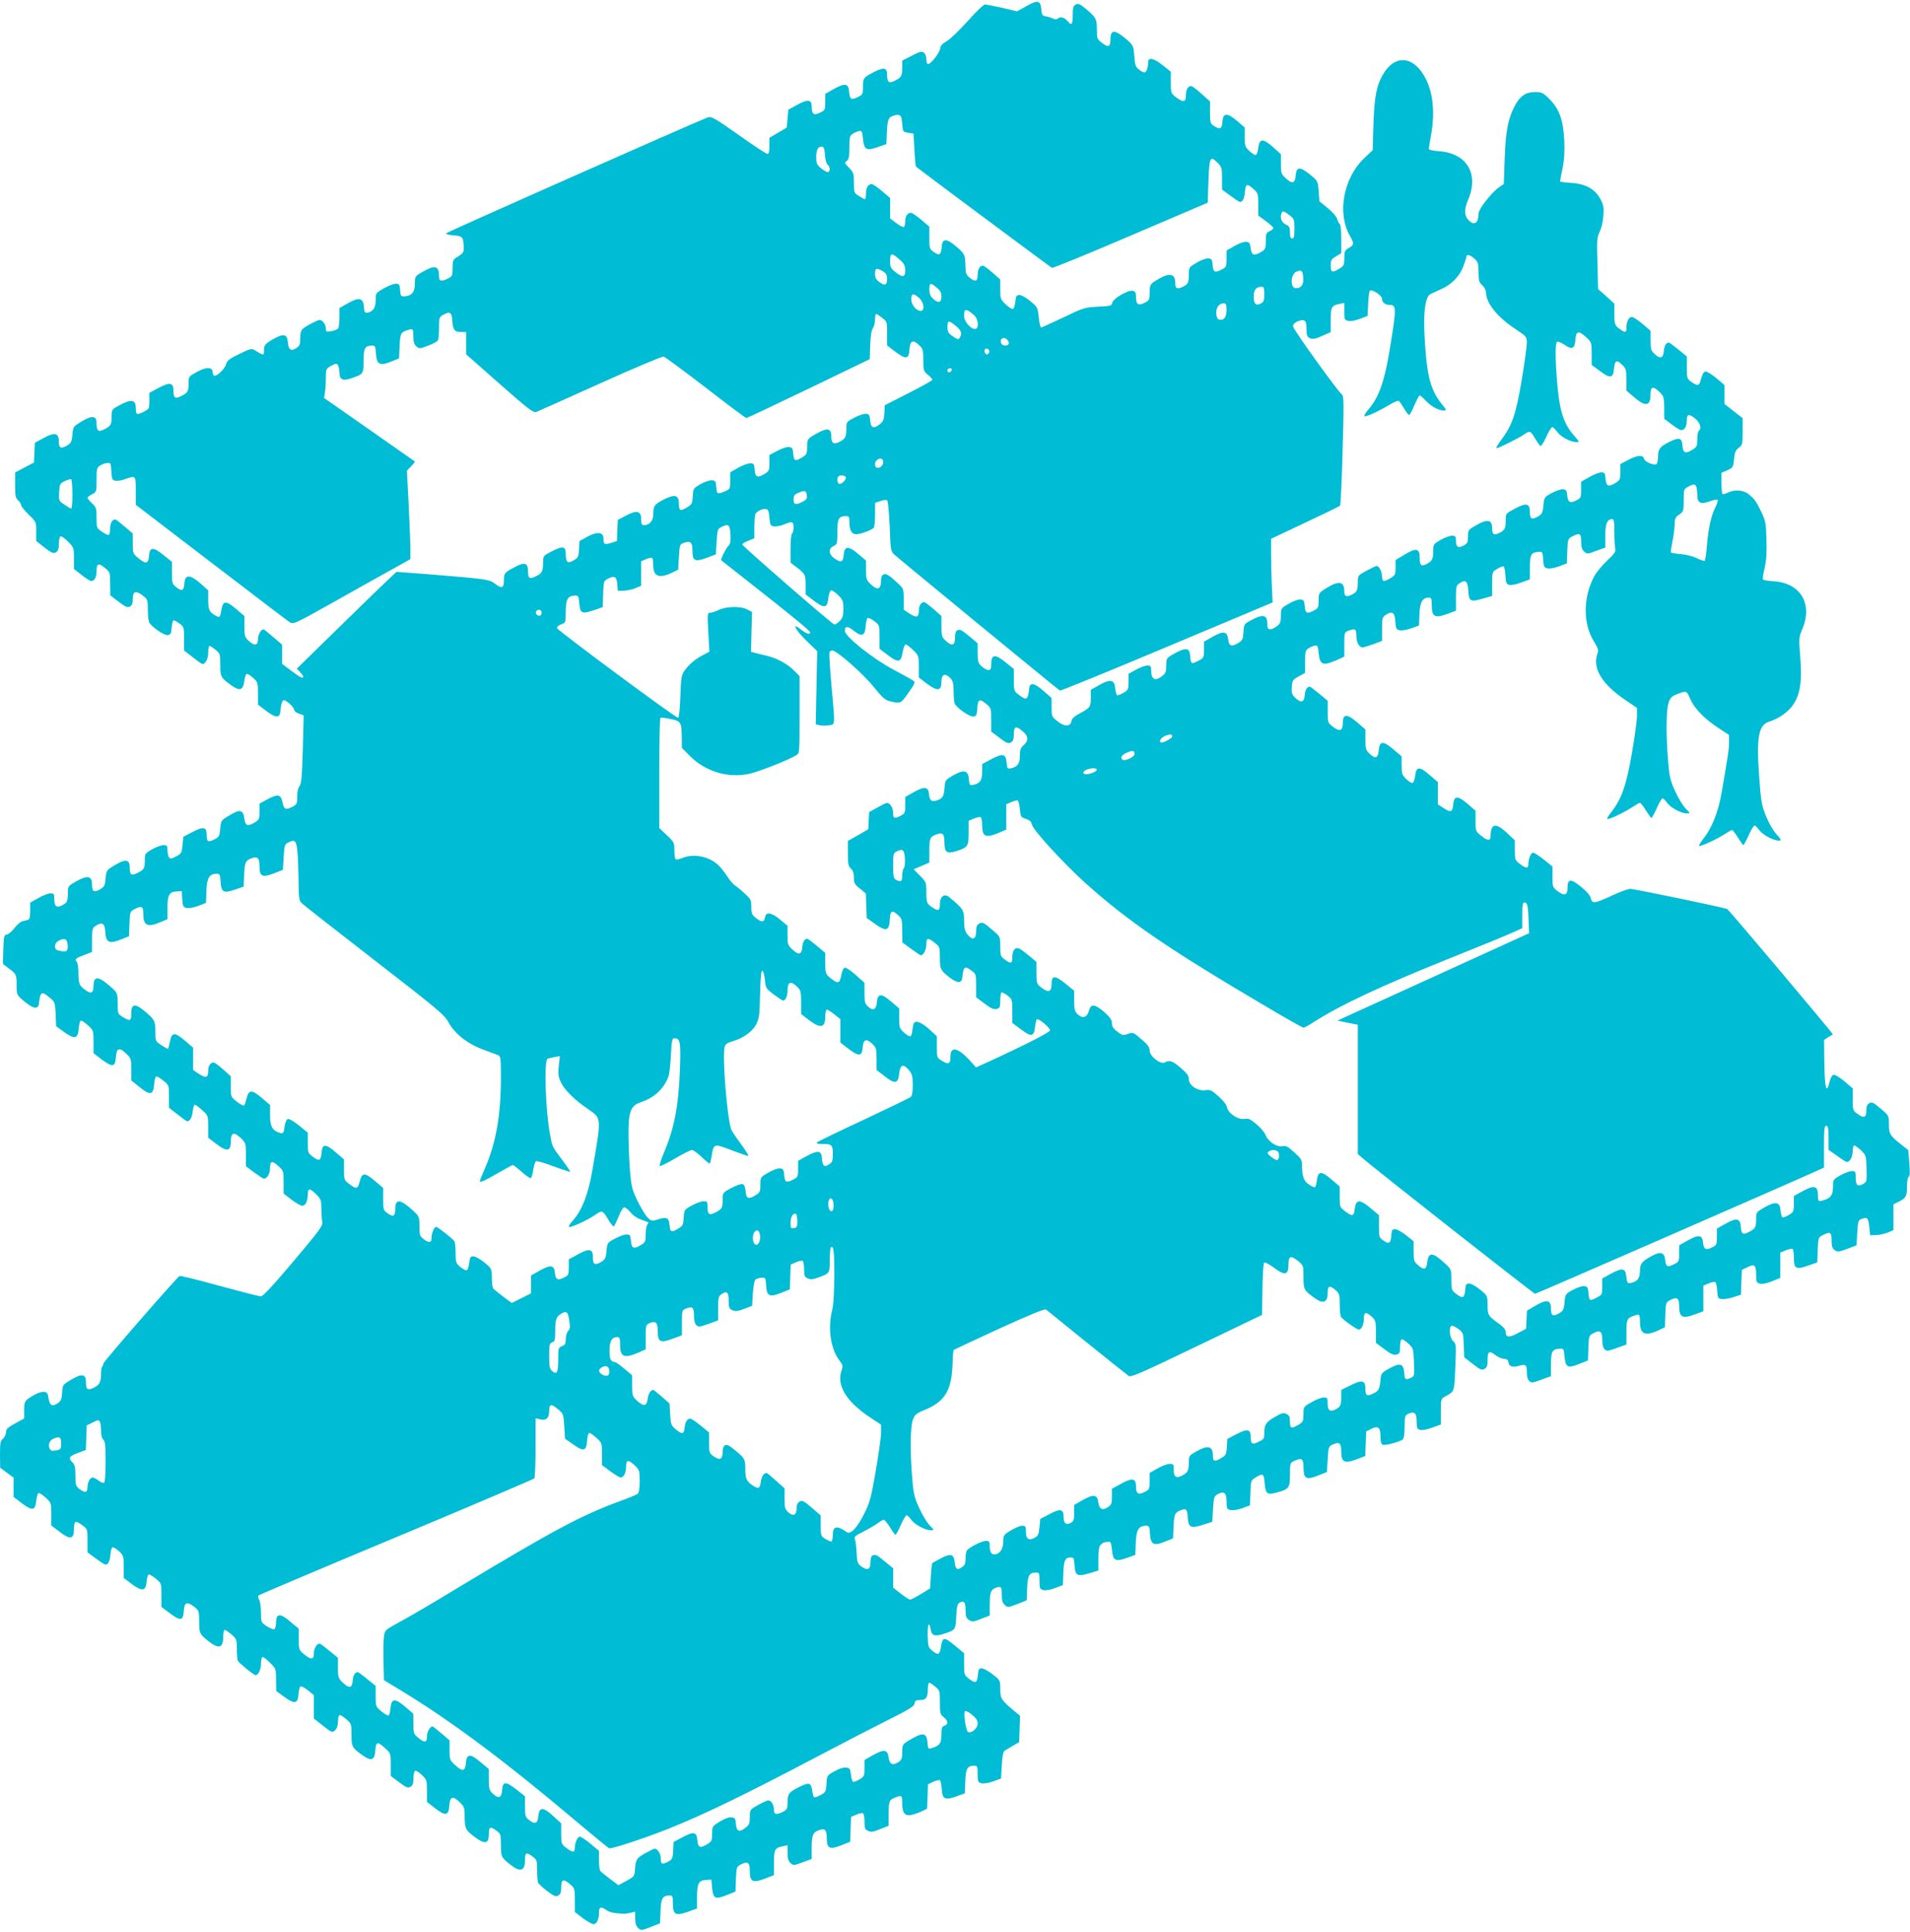 <?xml version="1.0" standalone="no"?>
<!DOCTYPE svg PUBLIC "-//W3C//DTD SVG 20010904//EN"
 "http://www.w3.org/TR/2001/REC-SVG-20010904/DTD/svg10.dtd">
<svg version="1.0" xmlns="http://www.w3.org/2000/svg"
 width="1266pt" height="1280pt" viewBox="0 0 1266 1280"
 preserveAspectRatio="xMidYMid meet">
<g transform="translate(0,1280) scale(0.1,-0.1)"
fill="#00bcd4" stroke="none">
<path d="M6799 12757 l-57 -32 -98 23 c-55 12 -107 22 -116 22 -9 0 -61 -50
-115 -111 -54 -60 -116 -120 -138 -132 -29 -16 -41 -30 -43 -48 -4 -31 -69
-112 -83 -103 -5 3 -9 18 -9 33 0 16 -7 35 -16 42 -14 11 -26 8 -80 -20 l-64
-33 0 -47 c0 -55 -5 -63 -49 -86 -39 -20 -51 -11 -51 41 0 45 -23 50 -84 18
-74 -38 -76 -41 -76 -98 0 -50 -1 -53 -36 -70 -43 -20 -52 -15 -56 39 -4 53
-28 56 -102 15 l-56 -32 0 -54 c0 -52 -1 -55 -36 -71 -41 -20 -54 -10 -54 43
0 45 -27 48 -97 9 l-58 -32 -5 -59 -5 -59 -57 -34 -58 -34 0 -53 c0 -38 -4
-54 -13 -54 -8 0 -94 57 -191 126 -162 114 -181 124 -205 116 -85 -32 -1732
-761 -1734 -768 -1 -5 14 -10 33 -12 72 -5 78 -9 82 -54 6 -56 3 -64 -38 -89
-32 -19 -34 -24 -34 -75 0 -49 -2 -55 -30 -69 -45 -23 -60 -19 -60 14 0 70
-26 77 -107 31 -52 -30 -53 -31 -53 -79 0 -55 -20 -81 -66 -84 -27 -2 -29 1
-32 41 -3 38 -6 42 -29 42 -14 0 -50 -14 -79 -31 -53 -30 -54 -31 -54 -78 0
-51 -17 -76 -55 -83 -17 -2 -20 3 -23 39 -4 60 -32 66 -107 23 l-55 -31 0 -62
c0 -34 -4 -67 -8 -73 -4 -6 -24 -14 -44 -18 -36 -6 -38 -5 -38 18 0 25 -23 56
-41 56 -14 0 -91 -40 -111 -58 -13 -10 -18 -30 -18 -63 0 -41 -4 -51 -25 -65
-36 -24 -53 -12 -57 38 -4 55 -28 60 -95 22 -57 -33 -63 -40 -63 -76 0 -34 -3
-34 -47 -7 -38 24 -34 24 -138 -27 -44 -22 -61 -36 -66 -56 -7 -29 -55 -77
-76 -78 -7 0 -13 9 -13 20 0 39 -39 41 -102 7 -57 -31 -58 -32 -58 -77 0 -54
-5 -62 -48 -84 -41 -21 -52 -14 -52 34 0 55 -24 60 -100 19 l-60 -32 0 -53 c0
-52 -1 -54 -39 -73 -44 -23 -51 -20 -51 25 0 55 -28 61 -100 23 -60 -32 -60
-32 -60 -78 0 -55 -5 -63 -49 -86 -39 -20 -51 -11 -51 42 0 48 -29 52 -98 11
-56 -34 -57 -34 -62 -88 -4 -48 -9 -56 -37 -73 -40 -23 -53 -16 -53 28 0 56
-28 63 -100 23 l-59 -32 -3 -66 -3 -65 -63 -33 -62 -33 0 -83 c0 -70 3 -86 20
-101 11 -10 20 -25 20 -32 0 -8 23 -36 50 -63 50 -48 50 -49 50 -112 l0 -63
55 -43 c46 -36 58 -41 75 -32 15 8 20 21 20 55 0 24 5 47 10 50 6 4 29 -11 50
-33 39 -39 40 -41 40 -111 l0 -71 51 -40 c28 -22 56 -40 63 -40 23 0 36 24 36
67 0 51 14 55 59 17 30 -25 31 -29 31 -102 l1 -77 55 -42 c46 -35 60 -41 75
-32 14 7 19 21 19 50 0 51 19 58 65 24 34 -27 35 -29 35 -99 0 -43 5 -78 13
-87 29 -36 98 -80 119 -77 20 3 23 10 26 51 2 26 8 47 13 47 5 0 23 -10 39
-22 29 -21 30 -25 30 -100 l0 -78 58 -45 c31 -25 60 -45 64 -45 20 0 38 36 38
76 0 24 4 44 9 44 5 0 23 -12 40 -26 29 -24 31 -29 31 -99 0 -81 3 -87 82
-142 50 -34 71 -24 78 38 3 24 10 44 17 44 6 0 25 -12 42 -28 29 -26 31 -31
31 -102 l0 -74 55 -42 c62 -47 89 -48 93 -4 5 53 12 75 25 75 17 0 67 -48 67
-64 0 -8 14 -19 32 -25 l31 -11 -6 -226 c-5 -183 -10 -230 -22 -244 -9 -10
-15 -36 -15 -68 0 -47 -3 -53 -30 -67 -46 -24 -58 -19 -67 27 -11 55 -31 59
-100 22 l-53 -29 0 -53 c0 -48 -2 -54 -32 -72 -46 -28 -62 -22 -68 24 -8 60
-28 66 -96 25 -59 -35 -59 -35 -64 -89 -5 -51 -8 -56 -39 -72 -43 -21 -51 -16
-51 31 0 52 -22 56 -96 17 l-59 -31 -5 -55 c-5 -51 -7 -56 -43 -75 -33 -17
-39 -18 -47 -5 -5 8 -10 30 -10 48 0 28 -3 32 -26 32 -14 0 -48 -12 -75 -27
-47 -27 -49 -30 -49 -73 0 -54 -5 -62 -48 -84 -41 -21 -52 -14 -52 34 0 56
-26 61 -98 18 -56 -34 -57 -34 -62 -88 -4 -48 -9 -56 -37 -73 -41 -23 -53 -16
-53 33 0 57 -31 62 -105 20 -54 -31 -55 -32 -55 -78 0 -53 -5 -64 -38 -81 -36
-19 -52 -7 -52 39 0 37 -2 40 -26 40 -15 0 -51 -14 -80 -31 l-54 -30 0 -55 c0
-35 -4 -56 -12 -58 -7 -3 -24 -7 -38 -10 -14 -3 -38 -24 -54 -45 -16 -22 -39
-41 -50 -43 -19 -3 -21 -10 -24 -99 l-3 -96 38 -29 c51 -38 53 -41 53 -109 0
-69 0 -69 62 -119 52 -42 82 -44 86 -6 9 80 18 85 72 39 34 -28 35 -32 39
-109 l3 -80 55 -40 c69 -49 90 -43 95 27 2 25 8 48 13 50 6 2 27 -12 48 -31
36 -33 37 -35 37 -110 l0 -75 55 -42 c70 -52 89 -50 93 14 4 63 23 70 68 26
33 -32 34 -36 34 -105 l0 -73 56 -45 c69 -57 91 -52 96 21 2 25 8 48 13 50 6
2 27 -11 48 -28 37 -30 37 -31 37 -105 l0 -74 58 -45 c31 -25 59 -45 62 -45
19 1 33 24 37 64 3 25 10 46 14 46 5 0 27 -16 49 -36 40 -36 40 -37 40 -110
l0 -73 55 -42 c70 -53 95 -48 95 17 0 60 20 67 66 23 33 -32 34 -35 34 -110
l0 -77 55 -41 c30 -22 59 -41 64 -41 22 0 41 33 41 71 0 48 14 50 58 10 31
-29 32 -33 32 -105 l0 -75 53 -41 c30 -22 61 -40 70 -40 22 0 37 31 37 74 0
45 13 45 56 2 31 -31 34 -39 34 -94 0 -33 3 -72 6 -88 5 -26 -15 -53 -191
-262 -137 -162 -202 -232 -216 -232 -11 0 -135 32 -275 70 -141 39 -259 68
-264 65 -22 -14 -505 -569 -505 -580 0 -8 -4 -17 -8 -21 -4 -4 -7 -23 -7 -43
0 -58 -10 -77 -46 -95 -44 -21 -54 -15 -54 34 0 56 -26 61 -98 18 -57 -34 -57
-34 -60 -86 -2 -39 -8 -55 -25 -67 -44 -31 -59 -20 -69 50 -5 30 -43 30 -96
-1 -59 -34 -62 -38 -62 -101 l0 -52 -60 -33 c-49 -27 -60 -37 -60 -58 0 -14
-9 -33 -20 -43 -17 -14 -20 -29 -20 -104 l1 -88 44 -33 45 -33 0 -64 0 -64 55
-42 c70 -52 88 -49 95 15 3 27 10 51 15 53 6 2 27 -12 48 -31 36 -33 37 -35
37 -109 l0 -75 55 -42 c69 -54 95 -50 95 15 0 24 4 47 10 50 5 3 26 -6 45 -21
35 -26 35 -27 35 -103 l0 -77 50 -37 c28 -21 57 -40 64 -43 20 -8 34 17 38 65
2 25 8 46 14 48 6 2 25 -10 43 -26 29 -27 31 -33 31 -103 l0 -74 56 -42 c69
-50 91 -45 96 20 2 23 8 43 13 45 6 2 27 -11 48 -28 37 -30 37 -31 37 -109 l0
-78 55 -41 c71 -54 89 -51 93 12 4 60 20 67 67 32 34 -27 35 -29 35 -99 0 -79
4 -86 66 -134 68 -52 94 -42 94 39 0 21 4 39 10 39 5 0 25 -14 45 -31 33 -29
35 -34 35 -94 0 -35 3 -70 6 -79 5 -13 106 -96 118 -96 18 0 36 37 36 76 0 26
5 44 11 44 6 0 29 -17 50 -39 38 -38 39 -40 39 -112 l1 -74 52 -38 c68 -50 91
-47 95 13 2 25 7 49 12 54 5 5 26 -5 49 -23 l41 -33 0 -77 0 -78 61 -48 c58
-46 61 -47 80 -30 12 12 19 31 19 56 0 21 4 40 9 44 6 3 26 -9 45 -26 35 -30
36 -33 36 -105 0 -80 3 -86 82 -141 52 -35 72 -24 76 41 4 56 15 58 65 12 36
-33 37 -35 37 -109 l0 -75 55 -41 c46 -35 58 -40 75 -31 15 8 20 21 20 55 0
24 5 47 11 51 6 3 26 -9 45 -27 33 -32 34 -36 34 -106 l0 -73 52 -40 c69 -55
92 -52 96 13 4 63 23 70 68 26 32 -31 34 -37 34 -97 0 -78 6 -90 70 -137 65
-48 90 -42 90 21 0 50 9 54 51 23 27 -19 29 -24 29 -93 0 -79 3 -86 66 -134
65 -50 94 -39 94 35 0 49 8 52 50 21 28 -20 30 -26 30 -89 0 -37 3 -74 6 -83
3 -8 30 -33 60 -56 45 -34 57 -39 74 -30 15 8 20 21 20 55 0 53 14 58 59 19
30 -25 31 -29 31 -105 l0 -78 53 -41 c30 -22 61 -40 70 -40 22 0 37 31 37 74
0 41 12 45 50 19 22 -15 45 -20 110 -24 8 -1 30 2 48 6 l32 8 0 -45 c0 -32 6
-50 20 -63 19 -18 22 -17 83 6 l62 25 3 79 c3 86 14 105 59 105 21 0 23 -4 23
-53 0 -74 18 -84 100 -55 l60 22 0 76 c0 89 11 111 60 113 l35 2 5 -54 c7 -72
20 -79 95 -49 l60 24 3 82 c3 80 4 82 33 98 46 23 59 13 59 -45 0 -70 20 -80
101 -49 l59 23 0 81 c0 89 6 100 58 110 l32 7 0 -50 c0 -37 5 -55 20 -68 19
-17 22 -17 80 5 l60 22 0 67 c0 88 7 107 41 121 45 19 59 8 59 -49 0 -70 19
-79 97 -48 l58 23 3 83 3 82 35 15 c19 8 39 12 44 9 6 -4 10 -29 10 -56 0 -43
3 -51 24 -61 20 -9 35 -7 80 12 l56 22 0 77 c0 86 4 95 43 110 44 17 47 14 47
-37 0 -65 17 -87 61 -78 19 4 50 15 69 24 l35 17 3 81 3 81 36 17 c20 9 39 13
44 9 4 -4 9 -30 11 -57 4 -68 21 -76 95 -50 l58 21 3 79 c3 85 14 104 59 104
21 0 23 -4 23 -55 0 -50 2 -55 25 -61 15 -4 47 1 78 12 l52 19 5 88 c4 64 9
91 20 97 8 5 33 20 55 33 l40 23 3 87 3 88 -33 27 c-92 77 -98 86 -98 149 0
58 0 59 -50 98 -28 22 -61 40 -73 40 -19 0 -22 -6 -25 -40 -5 -56 -15 -62 -57
-31 -34 27 -35 28 -35 99 l0 72 -57 48 c-79 64 -85 64 -98 -15 -7 -44 -19 -47
-57 -15 -25 20 -27 29 -29 97 -1 41 2 75 7 75 5 0 10 -12 12 -27 5 -45 26 -54
85 -35 81 26 81 27 85 117 4 67 7 82 23 91 29 15 39 3 39 -51 0 -41 4 -52 23
-65 21 -13 28 -13 80 8 l57 22 0 65 c0 87 7 107 40 119 36 12 40 8 40 -49 0
-34 5 -52 20 -65 19 -18 22 -17 83 6 l62 25 3 79 c3 86 14 105 59 105 21 0 23
-4 23 -55 0 -50 2 -55 25 -61 16 -4 46 1 78 13 l52 20 3 79 c3 85 12 104 48
104 21 0 23 -5 26 -51 4 -70 19 -78 97 -54 l61 18 0 78 c0 57 4 82 16 93 14
15 21 17 57 20 8 1 14 -18 17 -53 7 -73 22 -81 97 -55 l58 21 3 79 c3 86 19
114 68 114 21 0 23 -5 26 -51 4 -74 25 -85 98 -55 l55 22 3 65 c3 89 8 104 37
117 46 21 54 16 57 -39 4 -71 19 -79 100 -53 l63 20 5 84 c5 78 7 85 31 99 42
23 59 9 59 -48 0 -46 2 -51 25 -57 15 -4 47 1 78 12 l52 19 3 83 c3 81 3 83
35 102 48 30 54 26 59 -35 6 -74 16 -82 76 -66 86 22 92 31 92 120 0 74 1 78
25 89 54 25 65 17 65 -43 0 -74 18 -84 97 -52 l58 23 5 84 c5 81 6 85 33 98
44 21 57 10 57 -47 0 -70 21 -81 101 -51 l58 22 3 82 3 81 34 17 c46 23 61 10
61 -52 0 -33 5 -50 15 -53 16 -7 113 19 133 35 7 7 12 37 12 84 0 69 2 75 24
86 41 18 56 5 56 -51 0 -44 3 -51 23 -56 13 -4 48 3 80 15 l57 21 0 85 c0 84
0 85 31 102 60 33 58 27 65 192 6 150 6 156 -15 174 -22 20 -30 89 -11 101 5
3 25 -6 45 -20 34 -26 34 -28 37 -108 l3 -81 57 -44 c48 -38 59 -42 77 -33 17
10 21 21 21 61 0 57 11 63 55 28 15 -11 39 -21 53 -22 20 -1 28 -7 30 -23 4
-28 28 -36 71 -23 44 12 51 7 51 -44 0 -42 13 -66 37 -66 7 0 37 9 68 21 l55
20 0 78 c0 86 8 101 57 104 27 2 28 0 33 -52 7 -72 20 -79 95 -50 l60 24 3 82
c3 81 3 83 33 99 45 23 59 13 59 -44 0 -48 12 -72 37 -72 7 0 37 9 68 21 l55
20 0 77 c0 87 4 96 43 111 44 17 47 14 47 -38 0 -83 34 -98 127 -54 l38 18 3
82 c3 81 3 83 33 99 46 23 59 13 59 -46 0 -69 23 -80 103 -50 l57 21 0 85 0
85 36 15 c20 9 40 12 45 7 4 -4 9 -30 11 -58 3 -46 5 -50 31 -53 15 -2 50 4
77 13 l49 16 3 82 3 82 39 19 c47 23 56 14 56 -56 0 -42 3 -48 25 -54 16 -4
46 2 80 16 l55 22 0 84 0 84 36 15 c20 8 40 12 45 9 5 -3 9 -30 9 -59 0 -72
15 -80 95 -51 l60 21 3 82 c3 80 4 83 32 98 51 26 60 21 60 -34 0 -39 4 -53
21 -65 19 -13 27 -12 83 9 l61 23 5 83 c5 80 6 84 32 93 36 13 41 5 48 -57 l5
-52 40 1 c22 1 57 8 78 17 l37 16 0 85 0 86 39 19 c45 24 51 35 51 106 0 30 5
55 11 57 8 3 9 30 4 91 l-7 86 -47 37 c-75 60 -81 70 -81 134 0 57 0 58 -55
104 -46 40 -57 45 -75 36 -15 -8 -20 -21 -20 -50 0 -47 -16 -52 -61 -19 -27
19 -29 24 -29 93 l0 74 -55 47 c-30 25 -62 45 -72 43 -10 -2 -20 -20 -27 -48
-20 -83 -31 -45 -34 120 l-2 159 27 18 c16 9 30 18 31 19 5 3 -686 821 -699
830 -15 9 -616 134 -644 134 -14 0 -69 -20 -122 -45 -114 -53 -131 -55 -139
-17 -4 19 -26 44 -64 75 -68 56 -90 55 -90 -4 0 -51 -20 -59 -65 -25 -34 26
-35 29 -35 96 l0 68 -57 46 c-32 25 -64 46 -71 46 -15 0 -32 -41 -32 -76 0
-31 -15 -30 -57 2 -31 24 -33 28 -33 90 l0 66 -52 49 c-74 69 -107 63 -108
-18 0 -36 -18 -36 -60 -3 -40 31 -40 32 -40 100 l0 68 -56 48 c-63 54 -87 52
-92 -7 -5 -51 -16 -55 -62 -25 l-40 26 0 74 0 74 -55 47 c-67 58 -88 57 -95
-4 -3 -25 -11 -46 -17 -49 -7 -2 -26 10 -43 26 -27 27 -30 37 -30 90 l0 60
-55 47 c-67 58 -92 56 -97 -8 -4 -51 -22 -58 -60 -22 -25 23 -28 33 -28 93 l0
68 -55 48 c-68 58 -95 57 -95 -5 0 -52 -20 -59 -65 -25 -34 26 -35 28 -35 99
l0 73 -56 47 c-31 26 -59 47 -63 47 -18 -1 -30 -20 -33 -55 -4 -49 -24 -56
-62 -20 -23 22 -27 32 -24 72 3 45 6 49 46 71 l42 23 0 75 c0 65 2 75 23 88
12 8 31 16 42 18 17 3 21 -4 25 -50 8 -78 27 -86 115 -48 l55 25 0 81 c0 77 1
81 26 90 47 18 54 13 54 -34 0 -43 18 -76 42 -76 6 0 37 10 69 21 l59 22 0 78
c0 72 2 80 25 95 42 28 60 16 63 -44 3 -46 6 -53 28 -58 14 -4 47 2 77 12 l52
19 3 75 c3 80 20 110 63 110 16 0 19 -8 19 -53 0 -74 20 -85 100 -56 l60 22 0
83 c0 78 2 85 25 100 39 26 54 13 57 -53 4 -69 14 -74 102 -48 l56 16 0 80 c0
79 0 79 33 99 17 11 37 18 42 17 6 -2 11 -29 13 -60 3 -49 6 -58 26 -63 12 -3
48 4 79 16 l57 21 0 78 c0 86 8 101 57 104 27 2 28 0 31 -50 3 -47 6 -54 28
-59 15 -4 46 2 77 13 l52 20 3 82 c3 78 4 81 32 96 50 26 60 21 60 -33 0 -36
5 -54 20 -67 19 -17 22 -17 80 5 l60 22 0 79 c0 79 12 109 46 109 11 0 14 -18
14 -87 0 -49 3 -98 6 -110 5 -17 -6 -33 -53 -77 -33 -31 -72 -78 -86 -104 -75
-138 -76 -316 -2 -433 26 -42 31 -58 24 -77 -37 -98 26 -204 186 -312 l75 -51
0 -52 c0 -29 -15 -141 -34 -250 -37 -212 -68 -302 -137 -389 -17 -21 -29 -41
-26 -44 7 -8 110 41 165 77 24 16 47 29 52 29 4 0 22 -22 39 -50 17 -27 33
-50 37 -50 3 0 19 29 35 65 16 36 33 65 38 65 5 0 19 -13 30 -29 23 -33 94
-71 131 -71 24 0 24 0 -8 33 -17 17 -48 68 -68 112 -32 70 -39 95 -47 195 -15
167 -14 338 1 388 10 34 20 46 45 57 76 31 75 31 100 -27 29 -64 92 -130 187
-192 l70 -46 0 -48 c0 -45 -5 -79 -49 -334 -22 -128 -65 -237 -122 -307 -18
-23 -30 -43 -27 -46 7 -7 124 47 171 79 21 14 42 26 47 26 4 0 22 -22 39 -50
17 -27 33 -50 36 -50 3 0 19 29 35 65 16 36 34 65 39 65 5 0 19 -13 30 -29 23
-32 94 -71 130 -71 21 0 20 3 -17 45 -23 26 -51 77 -69 122 -27 68 -32 100
-43 254 -19 264 -5 345 66 367 63 19 132 68 163 118 44 69 56 156 43 311 -10
125 -9 130 14 185 70 166 -11 303 -186 316 -39 2 -73 8 -75 12 -3 5 2 39 11
77 11 49 15 101 12 188 -3 110 -6 125 -35 185 -35 72 -45 85 -87 118 -34 26
-93 29 -135 7 -16 -8 -31 -11 -35 -8 -3 4 -6 36 -6 73 l0 67 39 17 c37 17 39
20 44 74 5 45 11 60 32 75 24 18 25 24 25 107 l0 89 -60 47 -60 47 0 62 0 63
-55 47 c-30 25 -63 45 -72 43 -11 -2 -21 -20 -28 -48 -13 -49 -21 -51 -67 -19
-26 19 -28 25 -28 93 l0 74 -56 46 c-31 25 -59 46 -63 46 -18 -1 -30 -20 -33
-55 -4 -49 -24 -56 -61 -21 -24 22 -27 32 -27 89 l0 65 -54 46 c-30 25 -61 46
-70 46 -20 0 -36 -31 -36 -69 0 -36 -6 -38 -40 -14 -37 25 -40 32 -40 105 l0
66 -54 49 -54 48 -4 170 c-5 156 -3 173 15 210 11 23 22 68 24 105 4 55 1 72
-19 110 -36 67 -98 102 -193 108 -41 2 -75 7 -75 10 0 3 7 41 16 85 12 57 15
111 12 186 -7 136 -32 207 -98 274 -44 44 -51 47 -98 47 -61 0 -101 -29 -136
-99 -42 -83 -57 -166 -63 -343 l-6 -167 -34 -24 c-48 -34 -133 -143 -133 -170
-1 -67 -29 -86 -68 -44 -28 29 -28 71 -1 134 73 171 -9 308 -193 321 -41 3
-68 9 -68 16 0 6 7 47 15 91 28 158 12 297 -48 396 -79 132 -197 134 -271 5
-43 -73 -57 -149 -63 -331 l-5 -170 -59 -56 c-134 -130 -177 -359 -94 -508 32
-56 31 -63 -5 -84 -27 -16 -30 -23 -30 -68 0 -45 -3 -51 -32 -69 -48 -29 -58
-26 -58 20 0 36 4 43 35 61 l35 21 0 93 c0 52 -4 97 -10 100 -5 3 -13 19 -17
34 -5 16 -31 47 -63 72 l-55 45 -5 67 c-5 67 -5 67 -58 111 -67 54 -90 52 -94
-7 -4 -53 -24 -58 -66 -18 -30 27 -32 34 -32 94 l0 65 -52 47 c-66 59 -91 58
-98 -4 -3 -25 -10 -46 -16 -48 -6 -2 -25 10 -43 26 -28 27 -31 34 -31 93 l0
63 -50 43 c-66 57 -94 55 -98 -5 -3 -48 -16 -54 -57 -27 -23 15 -25 23 -25 89
l0 73 -57 51 c-31 28 -62 51 -68 51 -21 0 -35 -24 -35 -62 0 -46 -16 -49 -66
-12 -33 26 -34 28 -34 98 l0 71 -53 42 c-59 48 -97 56 -97 21 0 -37 -12 -68
-25 -68 -7 0 -24 9 -37 20 -21 16 -26 30 -30 89 -5 65 -8 71 -43 103 -83 73
-115 76 -115 9 0 -52 -13 -58 -55 -26 -33 25 -35 29 -35 86 0 73 -5 83 -69
137 -43 36 -54 41 -71 32 -17 -9 -20 -21 -20 -70 0 -61 -8 -72 -30 -44 -23 27
-50 37 -66 23 -11 -9 -20 -9 -37 -1 -12 6 -33 12 -47 14 -21 3 -25 9 -28 43
-5 64 -23 68 -103 22z m-824 -739 c2 -13 6 -39 7 -58 3 -32 6 -35 38 -40 l35
-5 6 -108 c3 -59 8 -109 10 -111 37 -30 894 -668 902 -671 7 -2 242 94 522
214 l510 218 5 143 c6 160 11 171 60 122 28 -28 30 -36 30 -104 l0 -74 50 -37
c28 -21 57 -40 64 -43 20 -8 34 17 38 66 4 52 14 56 57 17 29 -26 31 -31 31
-101 l0 -74 50 -37 c28 -20 50 -41 50 -46 0 -5 -11 -15 -25 -21 -22 -10 -25
-17 -25 -65 0 -49 -2 -55 -32 -73 -46 -28 -62 -22 -68 25 -4 34 -9 40 -30 43
-14 1 -49 -11 -77 -28 l-53 -30 0 -55 c0 -50 -2 -56 -30 -70 -48 -25 -58 -20
-62 28 -3 36 -6 42 -28 45 -14 1 -49 -11 -77 -28 -52 -30 -53 -31 -53 -78 0
-53 -5 -64 -37 -81 -39 -20 -53 -14 -53 22 0 63 -35 72 -108 30 -59 -34 -62
-38 -62 -95 0 -43 -3 -49 -31 -63 -43 -23 -59 -13 -59 34 0 31 -4 40 -22 44
-29 8 -132 -52 -136 -80 -3 -19 -11 -21 -95 -25 -89 -5 -97 -8 -230 -72 -76
-36 -142 -66 -146 -66 -5 0 -12 30 -16 68 -7 65 -9 68 -56 107 -26 22 -58 40
-71 40 -20 0 -24 -6 -28 -44 -3 -25 -10 -46 -16 -48 -7 -2 -28 11 -48 30 -34
33 -36 38 -36 100 l0 65 -52 46 c-29 25 -57 46 -63 46 -21 0 -35 -25 -35 -62
0 -44 -14 -49 -54 -17 -22 18 -26 28 -27 77 -1 74 -5 82 -64 131 -63 53 -89
52 -93 -4 -4 -54 -15 -61 -51 -36 -30 21 -31 25 -31 95 l0 74 -54 46 c-30 25
-60 46 -68 46 -23 0 -38 -22 -38 -56 0 -18 -4 -35 -8 -38 -5 -3 -28 8 -50 25
l-42 31 0 68 0 68 -54 46 c-30 25 -60 46 -68 46 -24 0 -38 -23 -38 -62 0 -21
-3 -38 -6 -38 -4 0 -22 9 -40 21 -33 20 -34 22 -34 87 0 61 -2 69 -32 100 -31
31 -32 34 -15 46 14 11 17 28 17 89 0 68 2 78 23 91 12 8 31 16 42 18 17 3 21
-4 25 -51 7 -73 22 -82 97 -56 l58 20 3 65 c3 89 9 109 35 120 38 15 56 11 62
-12z m-507 -245 c2 -29 9 -56 17 -63 19 -16 19 -50 1 -50 -8 0 -28 12 -45 26
-27 22 -31 33 -31 73 0 49 14 74 40 69 11 -2 16 -18 18 -55z m3079 -399 c31
-24 33 -28 33 -90 0 -50 -3 -64 -15 -64 -11 0 -15 11 -15 39 0 34 -4 42 -27
53 -28 13 -40 45 -29 74 7 19 14 18 53 -12z m-2574 -303 c20 -19 27 -34 27
-63 0 -47 -17 -49 -66 -10 -29 23 -34 33 -34 68 0 63 7 64 73 5z m3801 14 c23
-21 26 -32 26 -88 0 -55 3 -67 25 -87 14 -13 25 -35 25 -49 1 -71 76 -164 200
-245 68 -45 70 -47 70 -89 0 -23 -15 -134 -34 -247 -38 -225 -63 -300 -137
-397 -22 -29 -35 -53 -29 -53 14 0 147 67 182 91 37 27 43 25 72 -25 15 -25
31 -48 36 -51 5 -3 23 24 39 60 16 36 34 65 40 65 5 0 20 -14 32 -31 23 -33
89 -68 127 -69 22 0 21 3 -16 45 -65 74 -93 157 -108 320 -16 174 -17 292 -3
300 5 4 27 -5 48 -19 51 -35 69 -27 73 32 4 59 21 64 71 18 36 -33 37 -35 37
-109 l0 -75 57 -42 c65 -50 86 -46 91 16 5 56 17 63 52 29 28 -27 30 -34 30
-101 l0 -72 43 -37 c83 -73 117 -69 117 11 0 54 18 58 61 15 27 -27 29 -35 30
-103 l0 -73 49 -37 c27 -21 56 -38 63 -38 23 0 37 23 37 62 0 46 15 49 59 12
31 -26 41 -66 21 -79 -5 -3 -10 -28 -10 -56 0 -45 -3 -51 -32 -69 -47 -29 -62
-23 -66 27 -4 52 -21 57 -83 27 -67 -33 -79 -49 -79 -99 0 -24 -5 -47 -10 -50
-18 -11 -78 15 -83 35 -7 28 -41 25 -104 -7 l-53 -28 0 -53 c0 -48 -2 -54 -32
-72 -47 -29 -62 -23 -66 28 -3 37 -6 42 -28 42 -13 0 -49 -14 -79 -31 l-55
-31 0 -54 c0 -50 -2 -55 -31 -69 -41 -22 -57 -14 -61 32 -3 32 -7 38 -28 41
-14 1 -47 -10 -75 -25 -49 -27 -50 -29 -55 -83 -4 -48 -9 -56 -37 -73 -41 -23
-53 -16 -53 33 0 55 -24 60 -100 19 -60 -32 -60 -32 -60 -78 0 -52 -6 -63 -37
-80 -41 -21 -53 -14 -53 29 0 57 -30 63 -105 20 -54 -31 -55 -33 -55 -75 0
-40 -3 -46 -31 -61 -36 -18 -49 -9 -49 39 0 22 -4 27 -26 27 -14 0 -48 -12
-75 -27 -46 -27 -49 -30 -49 -70 0 -56 -7 -71 -42 -89 -38 -20 -48 -11 -48 41
0 62 -23 67 -100 20 l-60 -36 0 -50 c0 -45 -3 -51 -32 -69 -47 -28 -58 -26
-58 14 0 30 -20 66 -37 66 -3 0 -32 -14 -64 -31 -59 -32 -59 -32 -59 -78 0
-52 -6 -63 -37 -80 -39 -20 -53 -14 -53 23 0 65 -38 70 -122 17 -47 -30 -48
-32 -48 -81 0 -45 -3 -51 -30 -65 -48 -25 -58 -20 -62 28 -3 36 -6 42 -28 45
-14 1 -49 -11 -77 -28 -53 -30 -53 -31 -53 -79 0 -42 -4 -53 -26 -70 -15 -12
-35 -21 -45 -21 -15 0 -19 8 -19 40 0 55 -30 62 -102 23 -53 -28 -53 -28 -56
-81 -3 -47 -6 -55 -35 -73 -45 -27 -61 -21 -67 26 -7 53 -31 56 -104 15 l-56
-32 0 -54 c0 -53 -1 -54 -40 -74 -45 -23 -47 -21 -52 40 -4 48 -32 50 -103 10
-55 -31 -55 -32 -55 -80 0 -41 -4 -52 -26 -69 -48 -38 -74 -24 -74 40 0 24 -4
29 -25 29 -14 0 -47 -12 -75 -27 l-50 -28 0 -53 c0 -48 -2 -54 -32 -72 -18
-11 -37 -18 -43 -17 -5 2 -11 22 -13 45 -4 59 -33 65 -107 22 l-55 -31 0 -54
c0 -60 -4 -65 -75 -103 -34 -18 -51 -34 -53 -49 -6 -39 -45 -40 -92 -3 -39 31
-40 33 -40 93 l0 62 -55 48 c-59 52 -88 57 -93 17 -9 -79 -17 -84 -69 -44 -32
24 -33 27 -33 98 l0 73 -57 46 c-68 55 -93 52 -93 -13 0 -32 -4 -40 -19 -40
-10 0 -30 11 -45 25 -23 21 -26 32 -26 88 l0 64 -47 40 c-62 51 -68 54 -87 47
-11 -4 -16 -19 -16 -50 0 -53 -20 -58 -63 -19 -24 23 -27 32 -27 95 l0 68 -52
46 c-29 25 -57 46 -63 46 -20 0 -35 -24 -35 -56 0 -45 -15 -50 -61 -20 l-39
26 0 70 c0 68 -1 70 -40 106 -57 53 -76 65 -94 58 -9 -4 -16 -18 -16 -34 0
-66 -21 -76 -69 -31 -28 27 -31 34 -31 93 l0 63 -50 43 c-66 57 -94 55 -98 -5
-4 -50 -18 -54 -63 -22 -37 26 -39 65 -4 81 24 11 25 15 25 94 0 89 9 104 59
104 18 0 21 -6 21 -41 0 -53 15 -79 45 -79 29 0 107 29 117 44 4 6 8 46 8 88
l0 76 36 12 c22 8 39 9 45 3 5 -5 12 -83 16 -173 6 -159 7 -163 32 -186 57
-50 1087 -896 1096 -900 6 -2 325 128 710 290 l700 294 -5 108 c-3 60 -5 155
-5 212 l0 102 225 106 c124 58 228 109 232 113 4 3 12 168 17 365 9 299 8 361
-3 370 -31 25 -326 435 -326 454 0 12 11 24 30 32 47 19 60 8 60 -50 0 -43 3
-52 23 -61 18 -8 35 -5 80 15 l57 25 0 79 c0 87 6 98 58 108 l32 7 0 -57 c0
-51 2 -56 25 -62 16 -4 46 1 78 13 l52 20 3 79 c2 43 7 83 12 88 12 12 80 -32
80 -53 0 -23 20 -41 46 -41 52 0 52 -13 2 -315 -33 -197 -71 -302 -138 -378
-18 -21 -30 -41 -26 -44 7 -8 89 29 164 74 30 18 58 30 63 27 5 -3 20 -25 35
-50 14 -24 29 -44 34 -44 4 0 20 29 35 65 16 36 31 65 35 65 3 0 22 -16 41
-36 36 -38 84 -64 119 -64 19 0 18 4 -14 43 -63 77 -91 163 -105 322 -22 245
-12 384 30 406 8 4 39 19 69 32 71 31 125 86 150 154 11 30 20 58 20 63 0 18
27 10 54 -15z m-3923 -82 c22 -13 29 -25 29 -50 0 -42 -14 -49 -50 -23 -23 17
-30 29 -30 56 0 38 9 41 51 17z m2787 -43 c4 -47 -13 -70 -49 -70 -39 0 -35
94 4 110 34 14 42 7 45 -40z m-2429 -66 c24 -19 31 -34 31 -60 0 -41 -22 -45
-57 -12 -16 15 -23 33 -23 60 0 45 8 47 49 12z m2171 -44 c0 -40 -4 -51 -21
-60 -34 -19 -49 -5 -49 44 0 46 15 65 53 66 14 0 17 -9 17 -50z m-2287 -25
c32 -30 38 -85 10 -85 -30 0 -63 41 -63 77 0 40 15 42 53 8z m2037 -79 c0 -47
-17 -70 -47 -64 -13 2 -19 14 -21 39 -3 40 17 69 49 69 16 0 19 -7 19 -44z
m-1672 -36 c28 -26 32 -90 5 -90 -30 0 -73 51 -73 85 0 18 3 35 6 38 8 8 32
-5 62 -33z m-3460 -35 c4 -61 15 -75 58 -75 l34 0 0 -74 0 -74 221 -195 c188
-166 225 -194 243 -187 11 4 203 90 425 190 222 100 411 180 420 177 9 -2 134
-95 278 -205 143 -111 265 -202 270 -202 5 0 191 88 414 195 l404 195 3 91 c2
60 8 99 17 113 8 11 15 37 15 58 0 21 3 38 7 38 3 0 21 -11 40 -26 33 -25 33
-26 33 -104 l0 -79 55 -42 c70 -52 89 -50 93 14 4 60 23 70 63 31 27 -26 29
-33 29 -100 0 -68 2 -74 30 -97 17 -14 30 -29 30 -34 0 -4 -71 -44 -158 -88
l-157 -80 -3 -52 c-2 -42 -8 -56 -29 -73 -42 -33 -61 -27 -65 23 -3 35 -7 43
-26 45 -13 2 -48 -9 -78 -25 -52 -27 -54 -29 -54 -70 0 -56 -7 -71 -42 -89
-42 -22 -58 -12 -58 35 0 49 -23 57 -77 29 -81 -43 -83 -45 -83 -98 0 -46 -3
-52 -32 -70 -48 -29 -56 -25 -60 23 -3 36 -6 42 -28 45 -14 2 -47 -9 -77 -25
l-53 -28 0 -53 c0 -48 -2 -54 -32 -72 -47 -29 -62 -23 -66 28 -3 38 -6 42 -30
42 -15 0 -51 -14 -80 -30 l-52 -30 0 -56 c0 -53 -1 -55 -35 -70 -50 -20 -54
-19 -57 29 -3 37 -6 42 -28 45 -14 1 -47 -10 -75 -25 -49 -28 -50 -29 -53 -81
-3 -47 -6 -55 -35 -72 -47 -29 -57 -26 -57 20 0 60 -25 68 -99 31 -64 -33 -71
-43 -71 -101 0 -41 -26 -70 -62 -70 -14 0 -18 8 -18 40 0 55 -30 62 -102 23
l-53 -28 -3 -70 -3 -70 -37 -12 c-45 -14 -52 -10 -52 27 0 45 -39 50 -106 14
l-53 -29 -3 -54 c-3 -50 -6 -57 -36 -74 -40 -24 -52 -14 -52 45 0 49 -20 52
-92 15 -57 -29 -58 -31 -58 -73 0 -56 -7 -72 -41 -89 -48 -25 -59 -20 -59 29
0 54 -21 63 -77 34 -80 -42 -83 -45 -83 -93 0 -53 -14 -58 -63 -20 -36 26 -55
29 -450 61 l-199 15 -61 -58 c-34 -31 -183 -176 -331 -321 l-269 -263 22 -22
c11 -13 21 -26 21 -30 0 -16 -23 -5 -80 39 l-60 45 0 64 0 63 -59 51 c-32 28
-61 51 -64 51 -17 0 -37 -36 -37 -66 0 -42 -23 -46 -63 -9 -24 23 -27 33 -27
94 l0 69 -55 47 c-67 57 -87 56 -97 -4 -9 -53 -11 -55 -36 -42 -44 23 -52 41
-52 106 l0 63 -52 47 c-70 60 -102 60 -106 -2 -4 -49 -16 -54 -56 -22 -24 19
-26 27 -26 93 l0 73 -56 45 c-69 56 -92 54 -96 -5 -4 -53 -21 -57 -70 -16 -37
30 -38 32 -38 97 l0 67 -48 41 c-26 22 -53 44 -60 48 -21 13 -42 -14 -42 -55
0 -21 -4 -40 -8 -43 -5 -3 -25 6 -45 20 -36 24 -37 26 -37 92 0 63 -2 71 -30
97 -17 16 -30 32 -30 37 0 4 14 14 30 23 30 15 30 17 30 95 0 72 2 81 23 95
12 8 34 16 47 17 24 3 25 0 28 -54 3 -50 6 -59 25 -63 12 -3 42 1 66 10 72 25
71 26 71 -77 l0 -93 497 -380 c273 -209 508 -388 522 -397 26 -16 28 -16 306
140 154 87 328 184 388 217 l107 60 0 65 c0 36 -5 168 -11 293 l-12 228 28 29
c16 16 27 31 24 33 -2 2 -138 97 -303 212 l-298 208 6 36 c3 20 6 63 6 97 0
59 1 61 35 80 31 17 37 17 45 4 5 -8 10 -29 10 -46 0 -51 22 -61 83 -39 76 26
77 28 77 116 0 83 9 99 59 99 17 0 20 -8 23 -51 4 -74 25 -85 98 -56 l55 22 3
65 c3 94 8 107 43 119 47 16 49 15 49 -37 0 -36 5 -54 20 -67 19 -17 22 -17
79 5 33 12 62 29 65 37 3 8 6 46 6 83 0 65 2 70 28 84 44 25 57 17 60 -39z
m3328 -27 c46 -35 54 -56 35 -87 -8 -12 -15 -11 -45 10 -30 20 -36 30 -36 62
0 43 7 45 46 15z m354 -103 c6 -8 9 -19 5 -25 -10 -16 -42 -12 -49 6 -12 32
21 47 44 19z m-124 -66 c3 -6 1 -16 -5 -22 -9 -9 -14 -8 -21 3 -9 15 -4 30 10
30 5 0 12 -5 16 -11z m-248 -131 c-6 -18 -28 -21 -28 -4 0 9 7 16 16 16 9 0
14 -5 12 -12z m-455 -600 c7 -21 -12 -48 -33 -48 -14 0 -20 7 -20 24 0 32 43
51 53 24z m-247 -109 c3 -6 -3 -20 -14 -31 -11 -11 -25 -17 -31 -14 -12 8 -15
39 -4 49 10 11 41 8 49 -4z m-5126 -115 c0 -52 -3 -94 -8 -94 -4 0 -24 12 -45
26 -37 25 -38 26 -35 82 3 54 5 58 37 74 19 9 38 15 43 12 4 -3 8 -48 8 -100z
m10764 50 c3 -9 6 -33 6 -54 0 -53 22 -64 83 -42 25 9 49 14 52 10 4 -3 -3
-24 -14 -47 -29 -56 -49 -149 -57 -259 -4 -51 -11 -95 -15 -98 -5 -2 -27 5
-51 17 -24 12 -70 24 -105 27 -35 3 -65 8 -67 11 -3 4 2 36 9 71 8 36 14 86
15 112 0 40 4 50 30 68 29 20 30 25 30 95 0 71 1 75 28 89 35 20 48 20 56 0z
m-5896 -57 c3 -20 -3 -29 -27 -41 -46 -24 -61 -21 -61 14 0 25 6 34 33 45 41
18 51 15 55 -18z m-248 -147 c5 -51 7 -55 31 -58 15 -2 44 4 64 12 56 24 65
21 65 -18 0 -19 -4 -38 -10 -41 -6 -3 -10 -48 -10 -99 l0 -94 34 -26 c63 -48
66 -53 66 -121 l0 -64 55 -42 c70 -52 88 -49 95 15 3 27 11 51 18 54 7 2 28
-12 47 -31 32 -32 35 -40 35 -91 0 -48 -4 -61 -25 -82 -14 -14 -30 -24 -35
-22 -19 6 -610 520 -610 530 0 5 18 17 40 25 l40 16 0 76 c0 42 4 81 8 87 12
18 46 34 67 31 17 -2 21 -11 25 -57z m-258 -111 c2 -46 -1 -64 -13 -75 -17
-16 -55 -92 -48 -97 2 -2 81 -64 174 -137 294 -231 415 -330 415 -340 0 -17
-22 -11 -56 15 -18 14 -35 25 -39 25 -15 0 23 -51 80 -105 l62 -60 -5 -242 -5
-242 27 -7 c14 -3 42 -3 61 0 42 8 41 -13 16 266 -10 113 -16 211 -13 218 2 6
11 12 18 12 29 0 201 -150 273 -239 69 -84 77 -91 124 -101 58 -12 59 -12 115
69 32 44 39 61 29 68 -6 6 -68 40 -137 77 -137 73 -320 219 -320 256 0 33 19
33 61 -1 52 -41 73 -32 77 32 2 24 7 48 12 53 5 4 24 -4 44 -19 36 -27 36 -28
36 -106 l0 -78 55 -42 c70 -53 87 -49 98 19 5 28 14 52 20 52 6 0 28 -17 49
-37 37 -36 38 -39 38 -110 l0 -72 55 -42 c68 -51 95 -48 95 12 0 50 21 61 56
29 20 -20 24 -33 25 -89 0 -36 3 -74 7 -83 12 -28 100 -90 125 -86 19 3 22 10
25 56 4 60 15 65 61 26 30 -25 31 -29 31 -104 l0 -78 55 -41 c46 -35 58 -40
75 -31 15 8 20 21 20 55 0 53 14 58 59 19 38 -31 40 -63 6 -92 -20 -18 -25
-31 -25 -72 0 -52 -17 -74 -65 -82 -17 -3 -20 3 -23 39 -4 58 -26 63 -102 22
l-60 -32 0 -53 c0 -56 -16 -78 -65 -86 -17 -3 -20 3 -23 39 -4 59 -33 66 -104
25 -48 -27 -53 -33 -56 -68 -4 -66 -11 -81 -42 -94 -42 -17 -58 -8 -62 37 -4
51 -31 54 -103 13 l-55 -31 0 -54 c0 -50 -2 -56 -30 -70 -42 -22 -50 -19 -50
19 0 33 -21 66 -41 66 -5 0 -34 -14 -64 -31 l-54 -30 -3 -57 -3 -57 -67 -39
-68 -38 0 -83 c0 -69 3 -85 20 -100 14 -13 20 -31 20 -60 0 -37 5 -46 40 -73
l39 -32 3 -82 3 -81 58 -41 c72 -51 91 -44 95 33 3 58 15 64 56 26 24 -22 26
-31 26 -102 l1 -78 58 -42 c32 -24 61 -43 64 -43 18 0 37 37 37 71 0 46 9 48
56 12 33 -27 34 -30 34 -99 0 -77 4 -84 67 -133 49 -37 77 -37 81 -1 8 77 16
83 62 48 29 -21 30 -25 30 -99 l0 -77 56 -42 c42 -32 61 -40 80 -36 21 6 24
12 24 56 0 27 4 51 8 54 4 2 22 -7 40 -20 31 -25 32 -28 32 -104 l0 -78 55
-41 c70 -53 88 -51 95 11 3 26 9 50 12 54 10 9 88 -55 88 -73 0 -13 -165 -97
-418 -213 l-73 -33 -27 31 c-87 99 -142 116 -142 42 0 -50 -12 -56 -55 -30
-35 21 -35 22 -35 92 l0 71 -47 44 c-49 45 -88 62 -103 47 -5 -5 -10 -27 -12
-48 -2 -22 -8 -41 -14 -43 -6 -2 -25 10 -43 26 -29 27 -31 34 -31 94 l0 65
-56 48 c-65 55 -87 52 -92 -10 -4 -46 -25 -56 -58 -26 -21 20 -24 32 -24 91
l0 67 -57 51 c-32 29 -64 50 -73 49 -9 -2 -19 -21 -24 -51 -10 -53 -20 -57
-62 -25 -42 32 -44 37 -44 108 l0 66 -56 47 c-31 26 -59 47 -63 47 -18 -1 -30
-20 -33 -55 -4 -51 -24 -56 -66 -16 -30 27 -32 34 -32 93 l0 64 -52 43 c-55
45 -90 50 -96 16 -7 -36 -20 -39 -57 -11 -32 24 -35 32 -35 76 0 45 -4 53 -41
87 -22 21 -51 45 -65 54 -13 8 -38 37 -54 63 -17 26 -43 59 -58 73 -62 59
-164 79 -238 48 -20 -8 -40 -12 -45 -9 -5 3 -9 29 -9 59 0 51 -2 56 -50 101
l-50 47 0 363 c0 200 3 365 8 368 4 2 34 -1 66 -8 70 -14 74 -21 75 -122 l1
-70 53 -53 c102 -104 255 -149 395 -118 69 16 263 93 310 123 22 14 22 16 22
269 l0 255 -41 41 c-40 40 -112 79 -174 93 -16 4 -47 12 -69 17 l-38 10 3 132
4 132 -35 18 c-43 22 -139 19 -189 -6 -19 -9 -43 -17 -53 -17 -19 0 -20 -6
-13 -129 l7 -129 -39 -21 c-51 -25 -96 -63 -125 -104 -21 -29 -24 -47 -28
-171 -3 -80 -9 -141 -15 -142 -13 -4 -797 577 -803 594 -2 7 9 18 27 25 31 11
31 12 31 82 0 81 12 105 55 108 29 2 30 1 35 -53 6 -66 17 -70 100 -42 l55 19
3 86 c3 86 3 87 33 103 43 22 57 12 61 -38 l3 -43 40 1 c22 1 57 8 78 17 l37
16 0 81 0 81 32 14 c18 7 36 11 40 9 5 -3 8 -25 8 -49 0 -77 40 -91 130 -47
l35 17 5 84 c5 82 6 85 33 94 45 15 57 4 57 -52 0 -68 16 -76 95 -47 l60 23 5
84 c5 77 7 85 30 96 49 25 58 18 62 -48z m-1252 -519 c0 -11 -6 -20 -14 -20
-18 0 -29 16 -21 30 11 18 35 11 35 -10z m4180 -820 c0 -10 -52 -40 -70 -40
-23 0 -8 31 23 44 32 13 47 12 47 -4z m-250 -116 c0 -21 -67 -51 -81 -37 -15
15 -3 32 35 48 34 14 46 12 46 -11z m-250 -104 c0 -12 -42 -30 -71 -30 -26 0
-24 19 4 30 30 12 67 12 67 0z m-510 -261 c5 -51 7 -55 40 -65 26 -9 36 -19
40 -38 7 -36 207 -254 354 -387 287 -257 552 -438 1214 -828 122 -72 227 -131
232 -131 5 0 35 16 65 36 183 116 442 238 902 423 193 77 381 154 417 171 l66
29 0 86 c0 67 3 85 14 85 20 0 24 -20 28 -120 l3 -84 -555 -253 c-305 -139
-591 -269 -635 -289 l-80 -37 45 -9 c25 -5 55 -12 68 -14 l22 -4 0 -428 0
-429 23 -20 c52 -49 1143 -906 1152 -906 8 0 1736 754 1888 824 l27 12 0 139
c0 116 2 138 15 138 12 0 15 -15 15 -79 l0 -80 57 -40 c31 -23 60 -41 64 -41
20 0 39 35 39 71 0 21 5 39 10 39 6 0 26 -15 45 -32 33 -32 34 -35 37 -122 2
-88 2 -88 -26 -103 -35 -18 -46 -7 -46 50 0 33 -3 37 -25 37 -14 0 -47 -12
-75 -27 -48 -27 -50 -30 -50 -71 0 -56 -12 -77 -51 -91 -47 -16 -49 -15 -49
29 0 62 -25 69 -100 28 l-60 -33 0 -53 c0 -48 -2 -54 -32 -72 -18 -11 -37 -18
-43 -17 -5 2 -11 22 -13 45 -4 58 -31 64 -106 22 -55 -32 -56 -32 -56 -78 0
-56 -5 -64 -49 -86 -40 -21 -49 -14 -53 39 -4 53 -30 57 -103 15 l-55 -31 0
-54 c0 -51 -2 -56 -31 -70 -41 -22 -57 -14 -61 32 -4 51 -29 54 -102 13 l-56
-32 0 -54 c0 -49 -2 -55 -30 -69 -46 -24 -58 -20 -62 21 -5 55 -28 64 -85 34
-70 -37 -83 -53 -83 -105 0 -47 -19 -69 -65 -77 -17 -3 -21 4 -25 42 -6 58
-25 61 -103 20 l-57 -32 0 -54 c0 -53 -1 -54 -40 -74 -45 -23 -47 -21 -52 40
-3 29 -7 35 -28 38 -14 1 -47 -10 -75 -25 -49 -27 -50 -29 -55 -83 -4 -48 -9
-56 -37 -73 -41 -23 -53 -16 -53 33 0 57 -29 62 -103 18 l-56 -33 -3 -60 -3
-60 -53 -28 c-58 -32 -82 -30 -82 6 0 17 -13 33 -45 56 -72 52 -75 57 -75 124
-1 62 -1 62 -50 102 -27 22 -59 40 -72 40 -20 0 -23 -6 -26 -40 -5 -56 -15
-62 -57 -31 -34 26 -35 29 -35 96 0 68 -1 70 -40 106 -85 79 -111 80 -120 9
-6 -48 -19 -53 -59 -20 -29 25 -31 31 -31 94 l0 66 -50 40 c-28 22 -61 40 -73
40 -19 0 -22 -6 -25 -40 -4 -54 -15 -61 -51 -36 -30 21 -31 25 -31 95 l0 74
-55 46 c-71 61 -98 60 -105 -4 -6 -51 -16 -53 -67 -14 -32 24 -33 28 -33 94
l0 68 -55 47 c-66 57 -88 56 -96 -2 -3 -24 -8 -46 -12 -49 -4 -4 -22 4 -41 17
-35 24 -46 53 -46 131 0 31 -7 43 -52 83 -43 39 -55 45 -80 40 -35 -8 -95 33
-110 75 -5 15 -32 47 -59 70 -42 35 -55 41 -80 36 -41 -8 -108 36 -116 76 -3
18 -26 46 -57 74 -45 40 -55 45 -86 40 -50 -8 -110 32 -110 73 0 22 -12 39
-54 75 -55 47 -74 53 -106 36 -28 -15 -100 41 -100 79 0 22 -12 39 -55 75 -53
46 -56 47 -89 35 -32 -12 -37 -10 -70 15 -27 20 -36 35 -36 56 0 22 -12 39
-52 75 -60 52 -88 55 -99 11 -13 -49 -42 -58 -77 -26 -18 17 -22 32 -22 88 l0
67 -59 48 c-69 56 -91 55 -91 -4 0 -51 -20 -59 -65 -25 -34 26 -35 28 -35 99
l0 73 -42 35 c-70 58 -84 65 -102 50 -10 -8 -16 -29 -16 -52 0 -45 -9 -48 -50
-17 -28 20 -30 26 -30 86 0 64 -1 66 -42 101 -69 60 -75 63 -98 51 -15 -8 -20
-21 -20 -51 0 -53 -23 -62 -56 -23 -19 24 -23 41 -24 94 0 70 -5 77 -97 154
-33 28 -63 7 -63 -44 0 -45 -11 -50 -50 -23 -37 25 -40 32 -40 103 0 62 -1 66
-42 107 l-42 43 52 22 52 22 0 75 c0 86 4 95 44 111 46 17 56 7 56 -54 0 -64
16 -75 78 -56 78 25 82 32 82 121 l0 80 35 15 c20 8 40 12 45 9 6 -4 10 -28
10 -54 0 -75 22 -86 109 -50 l51 22 0 84 0 84 33 14 c17 8 37 13 42 11 6 -1
12 -27 15 -57z m-4789 -279 c4 -36 7 -124 8 -196 1 -122 3 -132 24 -151 12
-12 229 -182 481 -377 430 -333 462 -360 491 -414 40 -72 126 -140 226 -176
41 -15 84 -32 97 -36 21 -9 22 -13 22 -159 0 -240 -33 -425 -104 -589 -20 -46
-36 -86 -36 -88 0 -13 33 2 117 51 52 30 98 55 102 55 5 0 32 -21 60 -46 28
-25 55 -43 60 -40 5 3 12 29 16 57 4 28 12 52 19 55 6 2 59 -13 116 -35 58
-21 107 -37 109 -35 2 2 -21 36 -51 76 -71 95 -66 85 -83 175 -29 156 -40 483
-16 497 3 2 23 7 44 11 l38 7 -7 -65 c-6 -55 -3 -72 14 -109 27 -54 87 -113
178 -176 93 -64 92 -48 30 -409 -27 -155 -67 -259 -124 -325 -18 -19 -32 -40
-32 -46 0 -14 117 38 174 77 49 34 50 34 95 -42 13 -20 26 -35 30 -33 4 3 18
32 32 66 13 33 29 60 37 60 7 0 26 -15 42 -34 27 -30 46 -41 104 -60 15 -5 17
-9 8 -18 -7 -7 -12 -36 -12 -65 0 -49 -2 -55 -32 -73 -47 -29 -62 -23 -66 28
-3 38 -6 42 -30 42 -15 0 -49 -13 -77 -28 -49 -26 -50 -28 -55 -82 -4 -48 -9
-56 -37 -73 -41 -23 -53 -16 -53 33 0 55 -24 60 -100 18 l-60 -33 0 -52 c0
-49 -2 -54 -31 -68 -41 -22 -57 -14 -61 32 -4 51 -29 54 -102 13 l-56 -32 0
-59 0 -59 -64 -32 -64 -32 -59 44 c-32 24 -61 48 -65 54 -4 6 -8 38 -8 71 -1
59 -1 60 -50 100 -27 22 -59 40 -72 40 -20 0 -24 -6 -28 -44 -3 -25 -10 -46
-16 -48 -6 -2 -26 8 -43 22 -29 25 -31 31 -31 93 0 37 -4 72 -8 77 -14 20
-110 95 -121 95 -14 0 -31 -42 -31 -76 0 -30 -19 -31 -54 -3 -23 18 -26 27
-26 84 0 62 -1 65 -41 102 -84 78 -119 82 -119 14 0 -50 -12 -58 -50 -31 -29
20 -30 25 -30 94 l0 74 -55 47 c-67 57 -86 56 -101 -5 -13 -50 -21 -52 -71
-14 -32 24 -33 28 -33 94 l0 68 -55 47 c-66 57 -89 57 -93 0 -5 -56 -15 -62
-57 -31 -34 26 -35 29 -35 94 l0 67 -59 48 c-35 28 -65 45 -74 42 -8 -4 -17
-24 -20 -46 -6 -48 -10 -53 -34 -45 -48 15 -63 43 -63 115 l0 69 -55 47 c-66
56 -86 56 -100 -2 -6 -23 -13 -45 -17 -48 -4 -4 -25 7 -48 25 -40 31 -40 32
-40 100 l0 68 -51 46 c-28 25 -57 46 -63 46 -21 0 -36 -23 -36 -56 0 -45 -15
-50 -61 -20 l-39 26 0 74 0 74 -55 47 c-67 57 -86 56 -98 -5 -5 -25 -11 -47
-13 -49 -2 -2 -22 8 -44 23 -39 26 -40 27 -40 87 0 74 -5 83 -69 137 -66 56
-91 52 -91 -14 0 -50 -8 -53 -56 -23 -33 20 -34 22 -34 89 0 74 0 74 -75 135
-57 47 -85 42 -85 -15 0 -46 -13 -57 -44 -37 -50 33 -56 46 -56 116 0 39 -5
72 -12 79 -15 15 -5 24 55 46 l47 18 0 79 c0 72 2 80 25 95 42 27 60 16 63
-42 4 -70 26 -80 102 -50 l55 22 3 82 c3 79 4 82 32 97 50 26 60 21 60 -33 0
-76 29 -89 114 -52 l46 19 0 74 c0 86 12 108 60 110 l35 2 3 -52 c3 -47 6 -54
28 -59 15 -4 46 2 77 13 l52 20 3 79 c3 86 19 114 68 114 21 0 23 -5 26 -51 4
-71 20 -80 95 -54 l58 20 3 65 c3 92 8 106 42 120 46 19 60 8 60 -49 0 -69 18
-78 96 -48 l59 23 5 84 c5 78 7 86 30 97 44 23 54 14 61 -57z m4027 -49 c2
-30 -2 -59 -7 -64 -6 -6 -11 -28 -11 -49 0 -40 -8 -45 -41 -28 -16 9 -19 22
-19 94 0 76 2 84 23 94 41 20 52 11 55 -47z m-5550 -570 c4 -43 -5 -51 -48
-42 -28 5 -35 11 -35 31 0 16 9 29 25 37 38 20 55 12 58 -26z m4622 -234 c5
-54 7 -57 59 -97 30 -22 57 -40 61 -40 17 0 30 29 30 67 0 56 21 66 61 27 27
-26 29 -33 29 -106 l0 -77 53 -41 c78 -58 107 -51 107 27 0 24 5 43 11 43 5 0
28 -14 50 -32 l39 -31 0 -77 0 -78 54 -42 c69 -52 90 -50 94 8 4 55 24 63 63
26 27 -26 29 -33 29 -101 l0 -73 52 -40 c69 -55 91 -52 98 15 6 61 26 69 64
25 22 -27 26 -41 26 -100 0 -46 -4 -71 -14 -79 -8 -7 -148 -74 -311 -151 -164
-76 -302 -143 -308 -149 -8 -8 0 -11 30 -11 67 0 73 -5 73 -66 0 -46 -3 -56
-26 -70 -31 -21 -42 -11 -46 41 -4 52 -25 55 -101 15 l-57 -32 0 -53 c0 -50
-2 -56 -30 -70 -48 -25 -58 -20 -62 28 -3 36 -6 42 -28 45 -14 1 -49 -11 -77
-28 -53 -30 -53 -31 -53 -80 0 -46 -3 -52 -32 -70 -47 -29 -62 -23 -66 27 -2
26 -9 43 -19 47 -8 3 -42 -8 -74 -25 -59 -32 -59 -32 -59 -78 0 -55 -5 -63
-48 -85 -41 -21 -52 -14 -52 35 0 36 -2 39 -27 39 -16 0 -50 -13 -78 -28 -49
-27 -50 -28 -53 -80 -3 -47 -6 -55 -35 -72 -47 -29 -55 -25 -59 22 -4 50 -19
57 -80 37 -36 -11 -40 -11 -64 12 -14 13 -44 62 -67 108 -37 77 -42 96 -51
200 -5 64 -10 172 -10 241 -1 156 14 194 83 217 87 29 151 88 181 168 7 17 14
81 17 143 5 97 8 112 23 112 39 0 43 -23 37 -203 -9 -247 -38 -396 -108 -559
-18 -43 -30 -80 -26 -84 3 -4 49 19 102 50 53 31 103 56 111 56 8 0 37 -20 63
-45 26 -25 51 -45 54 -45 3 0 9 17 12 38 16 99 11 97 143 47 51 -19 97 -35
102 -35 5 0 -17 36 -49 80 -33 44 -62 88 -65 97 -28 92 -59 481 -43 545 5 20
17 28 52 38 70 20 131 63 157 112 20 38 23 61 26 201 3 113 7 157 16 154 6 -2
13 -29 16 -60z m3398 -1136 c15 -9 13 -53 -3 -58 -5 -1 -23 8 -40 22 -25 21
-28 26 -15 35 18 12 41 13 58 1z m-2943 -357 c0 -28 -4 -39 -15 -39 -16 0 -26
45 -16 72 11 28 31 7 31 -33z m-240 -105 c0 -38 -3 -44 -22 -47 -21 -3 -23 1
-23 35 0 39 16 66 35 60 5 -2 10 -24 10 -48z m-247 -101 c4 -41 -22 -73 -39
-47 -13 20 -11 63 3 77 19 19 33 8 36 -30z m492 -256 c-1 -119 -5 -197 -15
-237 -29 -119 -9 -254 49 -330 22 -28 24 -38 16 -60 -39 -101 27 -212 190
-319 l70 -46 0 -53 c0 -28 -16 -142 -35 -252 -30 -175 -39 -209 -74 -280 -48
-97 -93 -146 -119 -127 -64 46 -92 40 -92 -17 0 -22 -4 -42 -8 -45 -4 -2 -22
5 -40 16 -31 19 -32 22 -32 88 l0 68 -60 52 c-51 44 -62 50 -80 40 -14 -8 -20
-21 -20 -46 0 -45 -23 -54 -56 -24 -21 20 -24 32 -24 91 l0 67 -57 51 c-31 28
-59 51 -62 51 -19 -1 -33 -23 -38 -59 -6 -45 -16 -49 -53 -25 -42 29 -50 45
-50 111 0 68 -3 72 -94 144 -35 27 -56 15 -56 -32 0 -49 -19 -58 -60 -29 -28
20 -30 25 -30 89 l0 69 -56 46 c-31 25 -62 46 -69 46 -20 0 -33 -22 -37 -59
-4 -45 -16 -47 -58 -13 -32 27 -34 34 -38 101 l-4 71 -51 45 c-29 25 -54 45
-57 45 -18 -1 -32 -23 -37 -59 -7 -50 -25 -53 -71 -12 -30 28 -32 34 -32 99
l0 69 -50 42 c-28 24 -56 44 -63 45 -30 4 -37 19 -37 76 0 63 15 90 51 90 16
0 19 -7 19 -49 0 -84 27 -95 128 -51 l42 19 0 81 c0 76 1 81 24 92 42 19 56 5
56 -56 0 -69 17 -77 101 -46 l59 22 0 83 c0 82 0 83 29 95 41 16 51 7 51 -49
0 -47 12 -71 37 -71 7 0 37 9 68 21 l55 20 0 79 c0 73 2 81 25 96 34 22 45 11
45 -47 0 -43 3 -51 25 -61 20 -9 35 -7 77 9 l53 20 5 81 c3 45 10 86 16 92 6
6 24 12 40 13 28 2 29 1 32 -50 4 -72 22 -81 99 -50 l58 23 3 83 3 82 35 15
c19 8 39 12 44 9 6 -4 10 -29 10 -56 0 -43 3 -51 24 -60 19 -9 35 -7 73 7 72
26 73 28 73 114 0 42 3 80 6 83 19 19 24 -20 24 -181z m3076 91 c33 -28 34
-29 34 -105 0 -85 3 -89 81 -144 50 -35 79 -22 79 36 0 50 11 56 49 24 29 -24
31 -30 31 -97 0 -40 4 -77 8 -83 13 -19 105 -84 118 -84 19 0 34 33 34 74 0
43 14 46 53 11 25 -24 27 -32 27 -99 l0 -74 56 -42 c42 -32 61 -40 80 -36 21
6 24 12 24 51 0 24 4 47 10 50 5 3 25 -9 44 -27 34 -32 35 -35 38 -125 4 -88
3 -92 -19 -102 -37 -17 -42 -14 -45 30 -5 64 -26 71 -96 33 -47 -25 -57 -35
-60 -60 -7 -79 -12 -90 -48 -107 -44 -22 -54 -16 -54 33 0 54 -23 59 -99 20
l-61 -30 0 -48 c0 -53 -5 -64 -38 -81 -36 -19 -52 -7 -52 39 0 37 -2 40 -26
40 -15 0 -51 -14 -80 -31 -54 -30 -54 -31 -54 -80 0 -45 -3 -51 -32 -69 -48
-29 -58 -26 -58 20 0 33 -4 42 -24 51 -20 10 -32 6 -79 -22 -58 -34 -67 -49
-67 -110 0 -31 -5 -38 -36 -52 -44 -22 -54 -16 -54 32 0 52 -22 56 -96 17
l-59 -31 -3 -53 c-3 -47 -6 -55 -35 -72 -44 -27 -57 -25 -57 9 0 69 -29 78
-110 34 -47 -27 -50 -30 -50 -70 0 -56 -7 -71 -42 -89 -42 -22 -58 -12 -58 36
0 37 -2 40 -27 40 -16 0 -52 -14 -80 -30 l-53 -30 0 -55 c0 -51 -2 -56 -31
-70 -43 -23 -59 -14 -59 34 0 56 -24 61 -100 19 l-60 -33 0 -52 c0 -45 -4 -55
-25 -69 -38 -25 -59 -15 -65 31 -7 53 -31 56 -104 15 l-56 -32 0 -54 c0 -44
-4 -55 -21 -64 -33 -18 -49 -5 -49 39 0 53 -22 57 -96 17 l-59 -31 -5 -55 c-4
-45 -9 -57 -31 -69 -39 -22 -59 -9 -59 39 0 36 -2 40 -25 40 -14 0 -47 -14
-75 -31 -48 -29 -50 -33 -50 -75 0 -48 -25 -84 -59 -84 -21 0 -31 19 -31 61 0
24 -4 29 -26 29 -25 0 -112 -44 -126 -65 -4 -5 -8 -29 -8 -52 0 -34 -5 -46
-26 -59 -30 -20 -41 -12 -46 35 -5 53 -27 60 -90 26 -29 -15 -55 -30 -58 -32
-3 -3 -7 -41 -10 -86 l-5 -82 -60 -37 c-33 -20 -65 -37 -72 -37 -6 -1 -34 17
-62 39 l-51 40 0 64 0 64 -47 39 c-62 51 -68 54 -87 47 -11 -4 -16 -19 -16
-45 0 -49 -19 -58 -59 -30 -27 20 -30 27 -33 94 -2 39 -7 80 -12 89 -6 14 4
23 56 49 34 17 77 42 95 55 17 13 36 24 41 24 6 0 24 -23 41 -50 17 -28 33
-50 37 -50 3 0 19 29 35 65 16 36 33 65 38 65 5 0 19 -13 30 -29 23 -33 94
-71 131 -71 24 0 24 0 -8 33 -17 17 -48 68 -68 112 -32 69 -39 95 -47 195 -15
173 -14 348 4 393 13 33 23 42 72 62 140 56 185 129 191 310 1 47 5 87 7 90 3
2 139 66 302 141 202 92 302 133 310 127 7 -6 129 -104 271 -219 143 -115 268
-215 277 -221 15 -11 81 18 451 196 l433 208 3 169 c1 93 6 172 11 177 5 5 33
-9 65 -33 70 -53 96 -49 96 14 0 65 13 71 66 29z m-4833 -392 c7 -42 6 -56 -7
-70 -9 -10 -16 -34 -16 -55 0 -30 -5 -38 -25 -46 -24 -9 -25 -13 -25 -89 0
-86 -10 -104 -41 -75 -16 14 -19 31 -19 100 0 74 2 83 20 89 18 6 20 15 20 79
0 74 8 94 45 114 31 17 39 9 48 -47z m265 -330 c5 -35 -12 -47 -43 -31 -29 16
-32 35 -7 49 26 16 47 9 50 -18z m-338 -260 c34 -28 35 -32 40 -111 l5 -83 57
-40 c68 -48 85 -42 90 31 2 27 8 47 15 47 6 0 27 -15 47 -33 35 -32 36 -34 36
-106 l0 -74 55 -41 c30 -22 61 -41 69 -41 21 0 36 32 36 74 0 45 14 46 58 5
30 -29 32 -34 32 -103 0 -48 -5 -77 -13 -84 -7 -6 -55 -26 -107 -45 -262 -95
-446 -193 -1085 -578 -159 -97 -334 -199 -387 -227 -95 -52 -97 -53 -103 -95
-3 -23 -5 -98 -3 -166 l3 -124 125 -76 c329 -200 697 -476 1175 -881 99 -83
186 -154 192 -157 16 -6 226 63 388 127 243 97 515 229 1016 493 152 80 353
184 447 231 139 69 171 90 174 108 2 19 9 23 36 23 40 0 52 17 52 73 0 23 4
42 9 42 5 0 23 -12 40 -26 30 -25 31 -29 31 -104 0 -72 2 -80 25 -98 30 -24
32 -48 5 -57 -17 -5 -20 -15 -20 -60 0 -57 -12 -73 -67 -89 -20 -6 -22 -3 -25
35 -5 63 -26 71 -91 35 -76 -42 -77 -44 -77 -97 0 -40 -4 -51 -25 -65 -38 -25
-59 -15 -65 31 -7 53 -31 56 -104 15 l-56 -32 0 -54 c0 -51 -2 -56 -32 -74
-18 -11 -37 -18 -43 -17 -5 2 -12 23 -15 48 -4 39 -8 44 -32 47 -17 2 -48 -8
-77 -25 -50 -27 -50 -28 -53 -83 -3 -52 -5 -56 -40 -75 -20 -11 -40 -17 -43
-13 -4 3 -9 25 -12 47 -7 49 -22 52 -86 20 -68 -34 -77 -46 -77 -100 0 -44 -3
-50 -30 -64 -43 -22 -60 -19 -60 11 0 34 -17 64 -37 64 -8 0 -40 -14 -69 -31
-54 -30 -54 -31 -54 -79 0 -41 -4 -52 -26 -69 -43 -34 -62 -28 -66 22 -3 37
-6 42 -29 45 -17 2 -46 -9 -78 -28 -50 -31 -51 -32 -51 -81 0 -45 -3 -51 -32
-69 -47 -29 -62 -23 -66 27 -4 55 -24 59 -98 19 l-59 -31 -3 -58 c-3 -51 -6
-58 -32 -72 -42 -22 -50 -19 -50 19 0 33 -21 66 -41 66 -5 0 -34 -14 -64 -31
-57 -32 -62 -41 -67 -114 -3 -37 -7 -42 -56 -68 l-53 -29 -57 43 c-31 23 -60
47 -64 53 -4 6 -8 38 -8 71 l0 61 -56 47 c-31 26 -63 47 -70 47 -16 0 -34 -39
-34 -76 0 -31 -15 -30 -57 2 -32 24 -33 28 -33 94 l0 68 -56 51 c-65 60 -91
58 -96 -6 -4 -46 -23 -53 -61 -23 -25 20 -27 28 -27 89 l0 68 -59 47 c-70 54
-89 53 -93 -7 -4 -51 -23 -58 -61 -23 -24 23 -27 32 -27 94 l0 70 -55 46 c-68
58 -92 57 -97 -7 -4 -54 -23 -58 -71 -13 -35 32 -37 36 -37 99 l0 65 -54 46
c-29 25 -56 46 -59 46 -17 0 -37 -36 -37 -66 0 -42 -16 -44 -59 -8 -29 24 -31
30 -31 92 l-1 67 -55 47 c-67 58 -91 54 -96 -14 -2 -23 -8 -43 -13 -45 -6 -2
-27 11 -48 28 -36 30 -37 32 -37 99 l0 69 -56 45 c-31 26 -59 46 -62 46 -19
-1 -31 -19 -34 -55 -4 -51 -23 -55 -65 -15 -31 29 -33 35 -33 98 l0 67 -55 45
c-30 25 -58 46 -63 48 -19 6 -42 -30 -42 -64 0 -40 -15 -44 -56 -12 -42 32
-44 36 -44 109 l0 67 -55 46 c-67 58 -95 57 -95 -4 0 -21 -5 -42 -11 -45 -5
-4 -28 5 -50 19 -39 26 -39 27 -39 91 0 36 -6 74 -12 85 -8 13 -9 23 -3 29 6
5 417 179 915 387 498 208 908 383 912 388 4 6 8 98 8 204 l0 194 30 -7 c41
-9 60 8 60 56 0 47 13 50 60 10z m-3036 -87 c3 -9 6 -35 6 -59 0 -26 6 -47 15
-55 12 -10 15 -39 15 -146 0 -78 -4 -135 -10 -139 -6 -3 -22 3 -36 14 -15 12
-33 21 -40 21 -17 0 -34 -32 -34 -64 0 -36 -15 -40 -50 -15 -28 21 -30 27 -30
91 0 56 -4 72 -21 89 -28 28 -20 41 39 62 l51 19 3 81 3 82 35 17 c43 22 46
22 54 2z m-259 -139 c0 -36 -3 -40 -33 -46 -25 -5 -35 -3 -42 11 -14 26 -1 58
29 69 39 14 46 8 46 -34z m6075 -1856 c0 -31 -39 -65 -63 -56 -14 5 -32 121
-21 138 3 5 23 -4 45 -22 29 -23 39 -38 39 -60z"/>
</g>
</svg>

